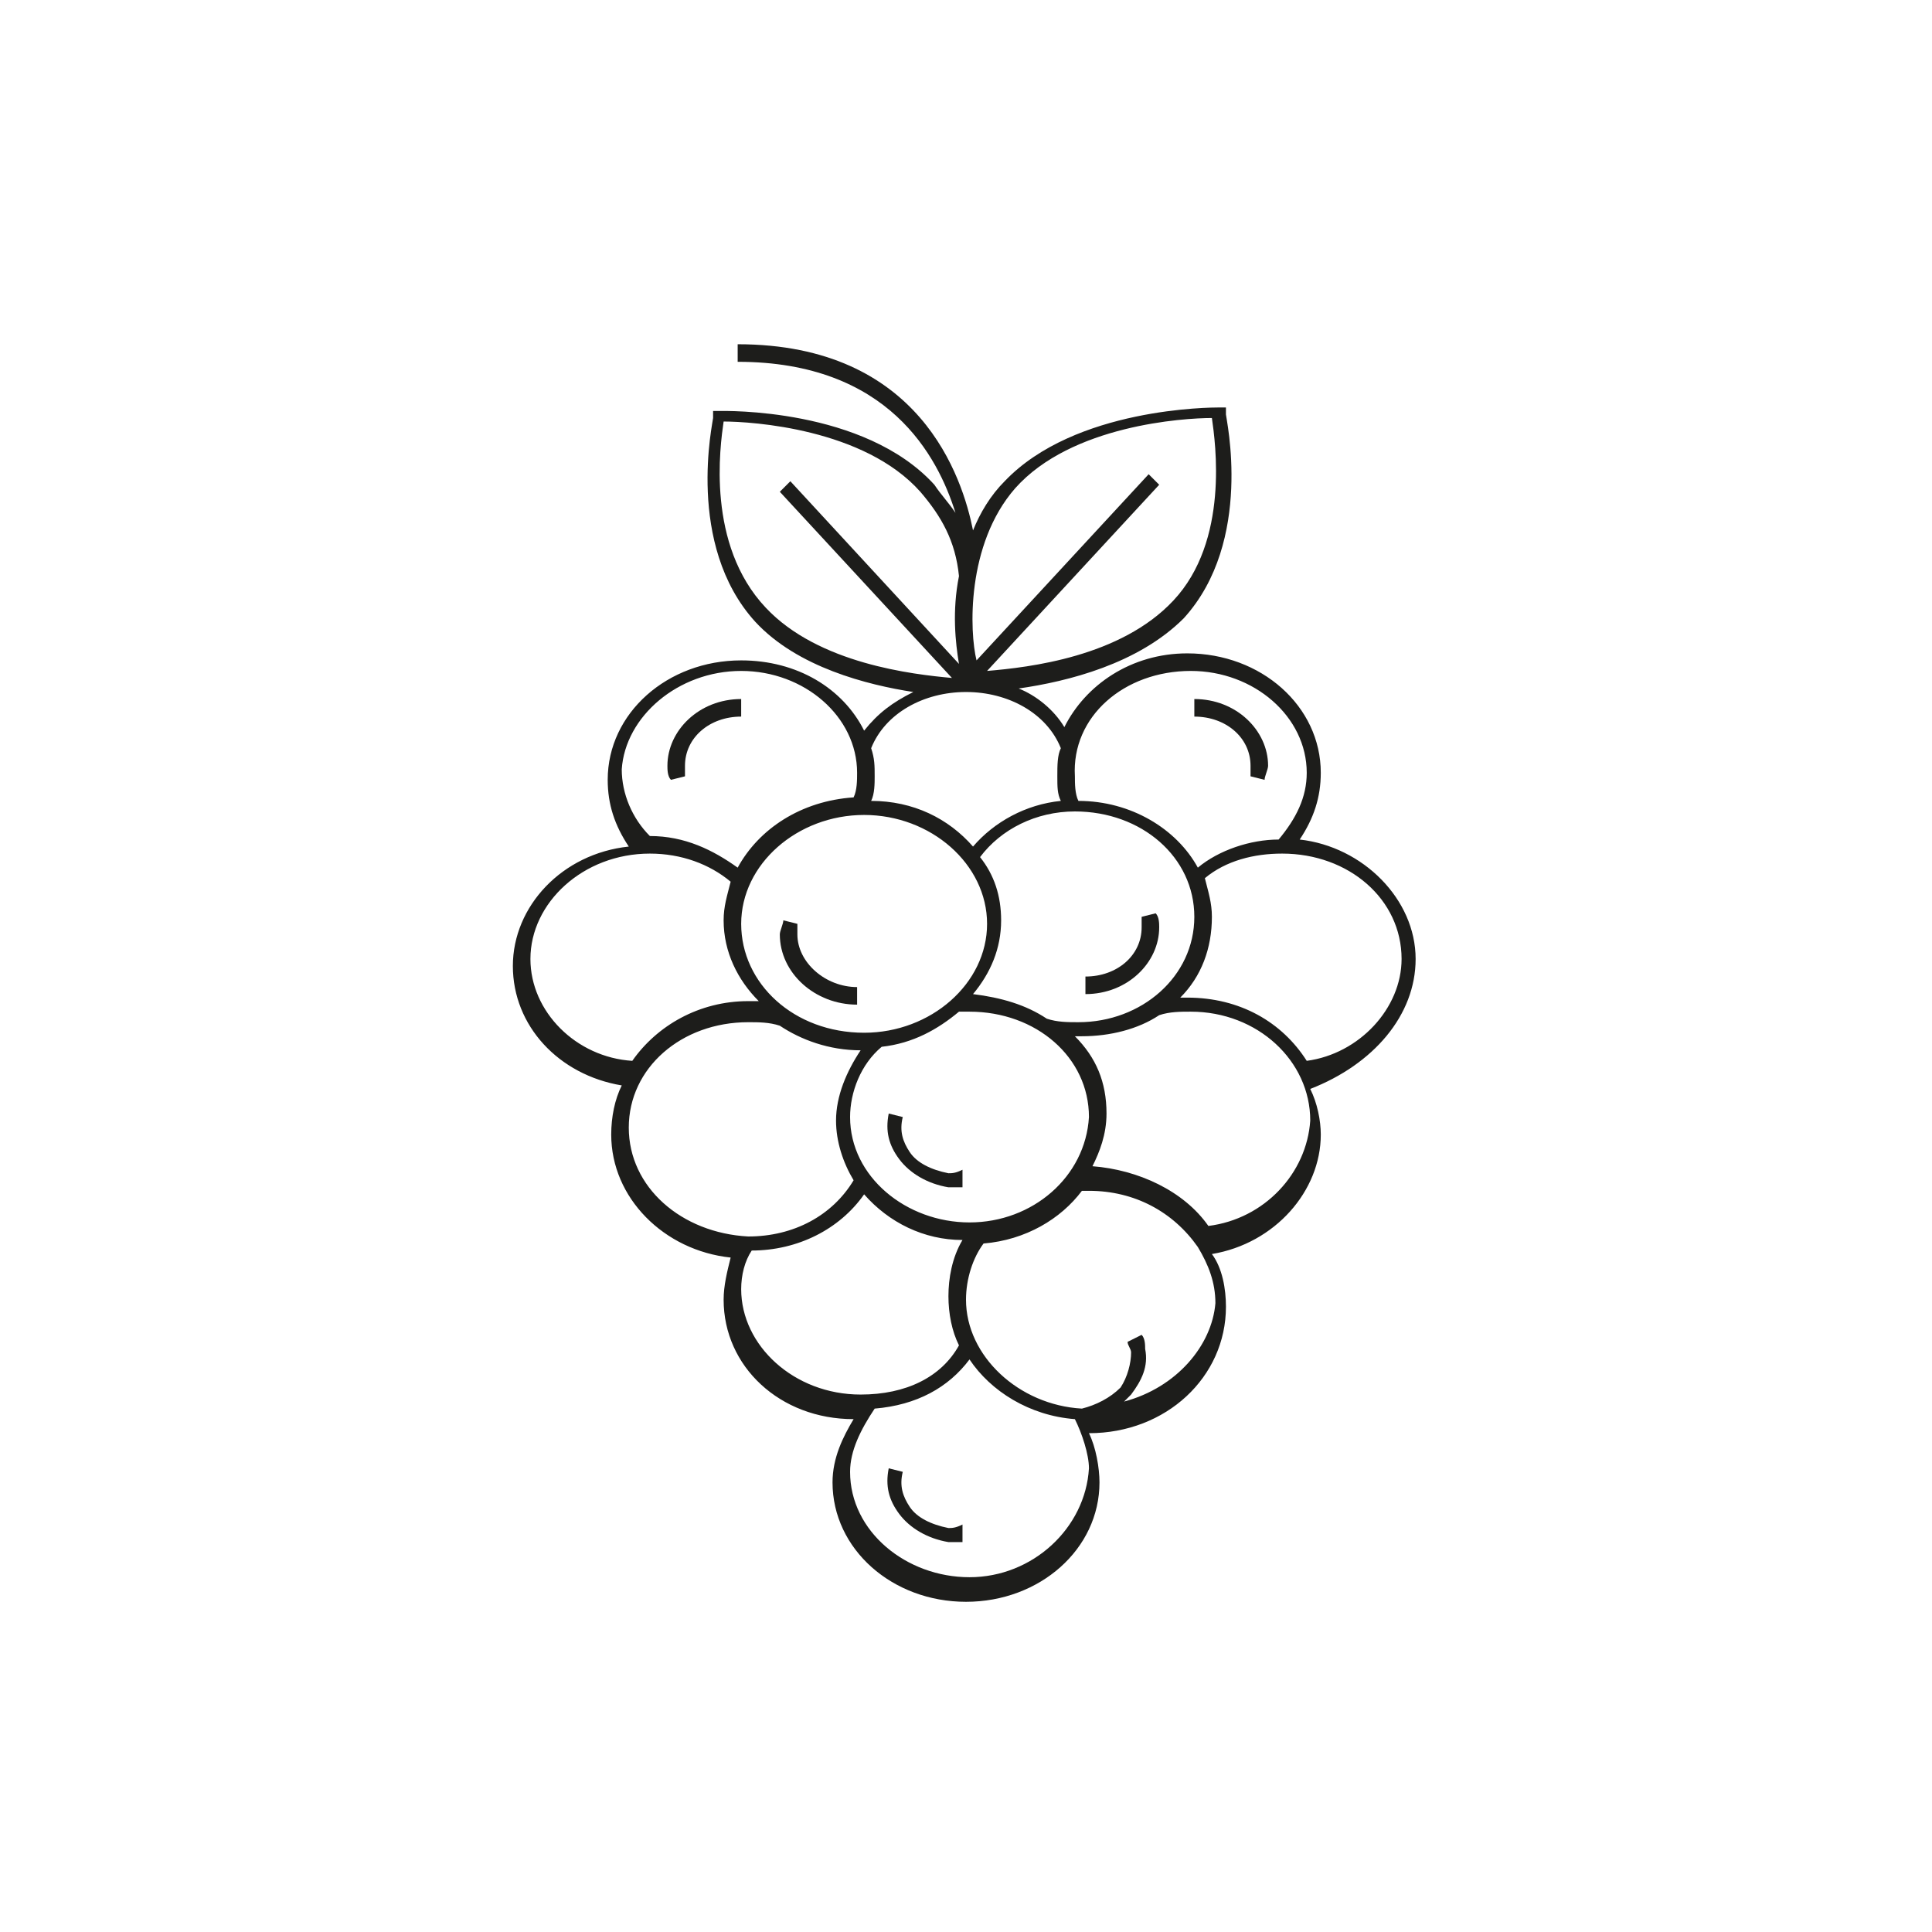 <svg xmlns="http://www.w3.org/2000/svg" xmlns:xlink="http://www.w3.org/1999/xlink" id="Calque_1" x="0px" y="0px" viewBox="0 0 55 55" style="enable-background:new 0 0 55 55;" xml:space="preserve"><style type="text/css">	.st0{fill:#1D1D1B;}</style><g>	<path class="st0" d="M40.3,27.3c0-1.7-1.5-3.2-3.3-3.4c0.4-0.6,0.6-1.2,0.6-1.9c0-1.9-1.7-3.4-3.8-3.4c-1.6,0-2.9,0.9-3.5,2.1  c-0.3-0.5-0.8-0.9-1.3-1.1c1.4-0.2,3.4-0.7,4.7-2c2-2.2,1.2-5.7,1.2-5.8l0-0.2l-0.2,0c-0.2,0-4.1,0-6.1,2.1  c-0.4,0.4-0.7,0.9-0.9,1.4c-0.3-1.5-1.5-5.3-6.7-5.3v0.5c4.3,0,5.7,2.7,6.2,4.3c-0.2-0.3-0.4-0.5-0.6-0.8c-2-2.2-6-2.1-6.1-2.1  l-0.2,0l0,0.2c0,0.1-0.8,3.6,1.2,5.8c1.2,1.3,3.2,1.8,4.5,2c-0.6,0.3-1,0.6-1.4,1.1c-0.6-1.2-1.9-2-3.5-2c-2.1,0-3.8,1.5-3.8,3.4  c0,0.7,0.2,1.3,0.6,1.9c-1.9,0.2-3.3,1.7-3.3,3.4c0,1.7,1.3,3.1,3.1,3.4c-0.2,0.4-0.3,0.9-0.3,1.4c0,1.8,1.5,3.3,3.4,3.5  c-0.1,0.4-0.2,0.8-0.2,1.2c0,1.9,1.6,3.4,3.7,3.4c-0.3,0.5-0.6,1.1-0.6,1.8c0,1.9,1.7,3.4,3.8,3.4s3.8-1.5,3.8-3.4  c0-0.4-0.1-1-0.3-1.4c2.2,0,3.9-1.6,3.9-3.6c0-0.5-0.1-1.1-0.4-1.5c1.8-0.3,3.1-1.8,3.1-3.4c0-0.4-0.1-0.9-0.3-1.3  C39.1,30.3,40.3,28.9,40.3,27.3z M33.9,19.1c1.8,0,3.3,1.3,3.3,2.9c0,0.7-0.3,1.3-0.8,1.9c-0.8,0-1.7,0.3-2.3,0.8  c-0.6-1.1-1.9-1.9-3.4-1.9c0,0,0,0,0,0c-0.1-0.2-0.1-0.5-0.1-0.7C30.5,20.4,32,19.1,33.9,19.1z M30.7,29.1c-0.3,0-0.6,0-0.9-0.1  l0,0c-0.6-0.4-1.3-0.6-2.1-0.7c0.5-0.6,0.8-1.3,0.8-2.1c0-0.7-0.2-1.3-0.6-1.8c0.6-0.8,1.6-1.3,2.7-1.3c1.9,0,3.4,1.3,3.4,3  C34,27.8,32.5,29.1,30.7,29.1z M27.6,34.8c-1.8,0-3.4-1.3-3.4-3c0-0.7,0.3-1.5,0.9-2c0.9-0.1,1.6-0.5,2.2-1c0.1,0,0.2,0,0.3,0  c1.9,0,3.4,1.3,3.4,3C30.9,33.5,29.4,34.8,27.6,34.8z M21.1,26.3c0-1.7,1.6-3.1,3.5-3.1c1.9,0,3.5,1.4,3.5,3.1s-1.6,3.1-3.5,3.1  C22.6,29.4,21.1,28,21.1,26.3z M28.9,13.9c1.6-1.8,4.8-2,5.6-2c0.1,0.7,0.5,3.5-1.1,5.2c-1.5,1.6-4.1,1.9-5.3,2l4.9-5.3l-0.3-0.3  l-4.9,5.3C27.6,18,27.5,15.5,28.9,13.9z M20.6,12c0.8,0,4,0.2,5.6,2c0.6,0.7,1,1.4,1.1,2.4c-0.2,1-0.1,1.9,0,2.5l-4.8-5.2l-0.3,0.3  l4.9,5.3c-1.1-0.1-3.8-0.4-5.3-2C20.1,15.5,20.5,12.7,20.6,12z M27.5,19.7c1.2,0,2.3,0.6,2.7,1.6c-0.1,0.2-0.1,0.5-0.1,0.8  c0,0.3,0,0.5,0.1,0.7c-1,0.1-1.9,0.6-2.5,1.3c-0.7-0.8-1.7-1.3-2.9-1.3c0.1-0.2,0.1-0.5,0.1-0.7c0-0.3,0-0.5-0.1-0.8  C25.2,20.3,26.3,19.7,27.5,19.7z M21.1,19.1c1.8,0,3.3,1.3,3.3,2.9c0,0.2,0,0.5-0.1,0.7c-1.5,0.1-2.7,0.9-3.3,2  c-0.7-0.5-1.5-0.9-2.5-0.9c-0.5-0.5-0.8-1.2-0.8-1.9C17.8,20.4,19.3,19.1,21.1,19.1z M15.1,27.3c0-1.6,1.5-3,3.4-3  c0.9,0,1.7,0.3,2.3,0.8c-0.1,0.4-0.2,0.7-0.2,1.1c0,0.9,0.4,1.7,1,2.3c-0.1,0-0.2,0-0.3,0c-1.4,0-2.6,0.7-3.3,1.7  C16.4,30.1,15.1,28.8,15.1,27.3z M17.9,32.1c0-1.7,1.5-3,3.4-3c0.3,0,0.6,0,0.9,0.1l0,0c0.6,0.4,1.4,0.7,2.3,0.7  c-0.4,0.6-0.7,1.3-0.7,2c0,0.6,0.2,1.2,0.5,1.7c-0.6,1-1.7,1.6-3,1.6C19.4,35.1,17.9,33.8,17.9,32.1z M21.1,36.7  c0-0.4,0.1-0.8,0.3-1.1c1.3,0,2.5-0.6,3.2-1.6c0.7,0.8,1.7,1.3,2.8,1.3c-0.3,0.5-0.4,1.1-0.4,1.6c0,0.5,0.1,1,0.3,1.4  c-0.5,0.9-1.5,1.4-2.8,1.4C22.6,39.7,21.1,38.3,21.1,36.7z M27.6,44.9c-1.8,0-3.4-1.3-3.4-3c0-0.6,0.3-1.2,0.7-1.8  c1.2-0.1,2.1-0.6,2.7-1.4c0.6,0.9,1.7,1.6,3,1.7c0.2,0.4,0.4,1,0.4,1.4C30.9,43.5,29.4,44.9,27.6,44.9z M32,39.9  c0.1-0.1,0.1-0.1,0.2-0.2c0.3-0.4,0.5-0.8,0.4-1.3c0-0.1,0-0.3-0.1-0.4l-0.4,0.2c0,0.1,0.1,0.2,0.1,0.3c0,0.3-0.1,0.7-0.3,1  c-0.3,0.3-0.7,0.5-1.1,0.6c-1.8-0.1-3.3-1.5-3.3-3.1c0-0.6,0.2-1.2,0.5-1.6c1.2-0.1,2.2-0.7,2.8-1.5c0.1,0,0.2,0,0.2,0  c1.3,0,2.4,0.6,3.1,1.6c0.3,0.5,0.5,1,0.5,1.6C34.5,38.3,33.5,39.5,32,39.9z M34.4,34.9L34.4,34.9c-0.7-1-2-1.6-3.3-1.7  c0.2-0.4,0.4-0.9,0.4-1.5c0-0.9-0.3-1.6-0.9-2.2c0.1,0,0.1,0,0.2,0c0.8,0,1.6-0.2,2.2-0.6l0,0c0.3-0.1,0.6-0.1,0.9-0.1  c1.9,0,3.4,1.4,3.4,3.1C37.2,33.4,36,34.7,34.4,34.9z M37.2,30.2c-0.7-1.1-1.9-1.8-3.4-1.8c-0.1,0-0.1,0-0.2,0  c0.6-0.6,0.9-1.4,0.9-2.3c0-0.4-0.1-0.7-0.2-1.1c0.6-0.5,1.4-0.7,2.2-0.7c1.9,0,3.4,1.3,3.4,3C39.9,28.7,38.7,30,37.2,30.2z"></path>	<path class="st0" d="M19.5,22.1c0-0.1,0-0.2,0-0.3c0-0.8,0.7-1.4,1.6-1.4v-0.5c-1.2,0-2.1,0.9-2.1,1.9c0,0.1,0,0.3,0.1,0.4  L19.5,22.1z"></path>	<path class="st0" d="M35.6,21.8c0,0.1,0,0.2,0,0.3l0.4,0.1c0-0.1,0.1-0.3,0.1-0.4c0-1-0.9-1.9-2.1-1.9v0.5  C34.9,20.4,35.6,21,35.6,21.8z"></path>	<path class="st0" d="M22.7,26.6c0-0.1,0-0.2,0-0.3l-0.4-0.1c0,0.1-0.1,0.3-0.1,0.4c0,1.1,1,2,2.2,2v-0.5  C23.5,28.1,22.7,27.4,22.7,26.6z"></path>	<path class="st0" d="M32.5,26.1c0,0.1,0,0.2,0,0.3c0,0.8-0.7,1.4-1.6,1.4v0.5c1.2,0,2.1-0.9,2.1-1.9c0-0.1,0-0.3-0.1-0.4L32.5,26.1  z"></path>	<path class="st0" d="M27,33.4c-0.5-0.1-0.9-0.3-1.1-0.6c-0.2-0.3-0.3-0.6-0.2-1l-0.4-0.1c-0.1,0.5,0,0.9,0.3,1.3  c0.3,0.4,0.8,0.7,1.4,0.8c0.1,0,0.2,0,0.3,0c0,0,0.1,0,0.1,0l0-0.5C27.2,33.4,27.1,33.4,27,33.4z"></path>	<path class="st0" d="M27,43.5c-0.5-0.1-0.9-0.3-1.1-0.6c-0.2-0.3-0.3-0.6-0.2-1l-0.4-0.1c-0.1,0.5,0,0.9,0.3,1.3  c0.3,0.4,0.8,0.7,1.4,0.8c0.1,0,0.2,0,0.3,0c0,0,0.1,0,0.1,0l0-0.5C27.2,43.5,27.1,43.5,27,43.5z"></path></g></svg>